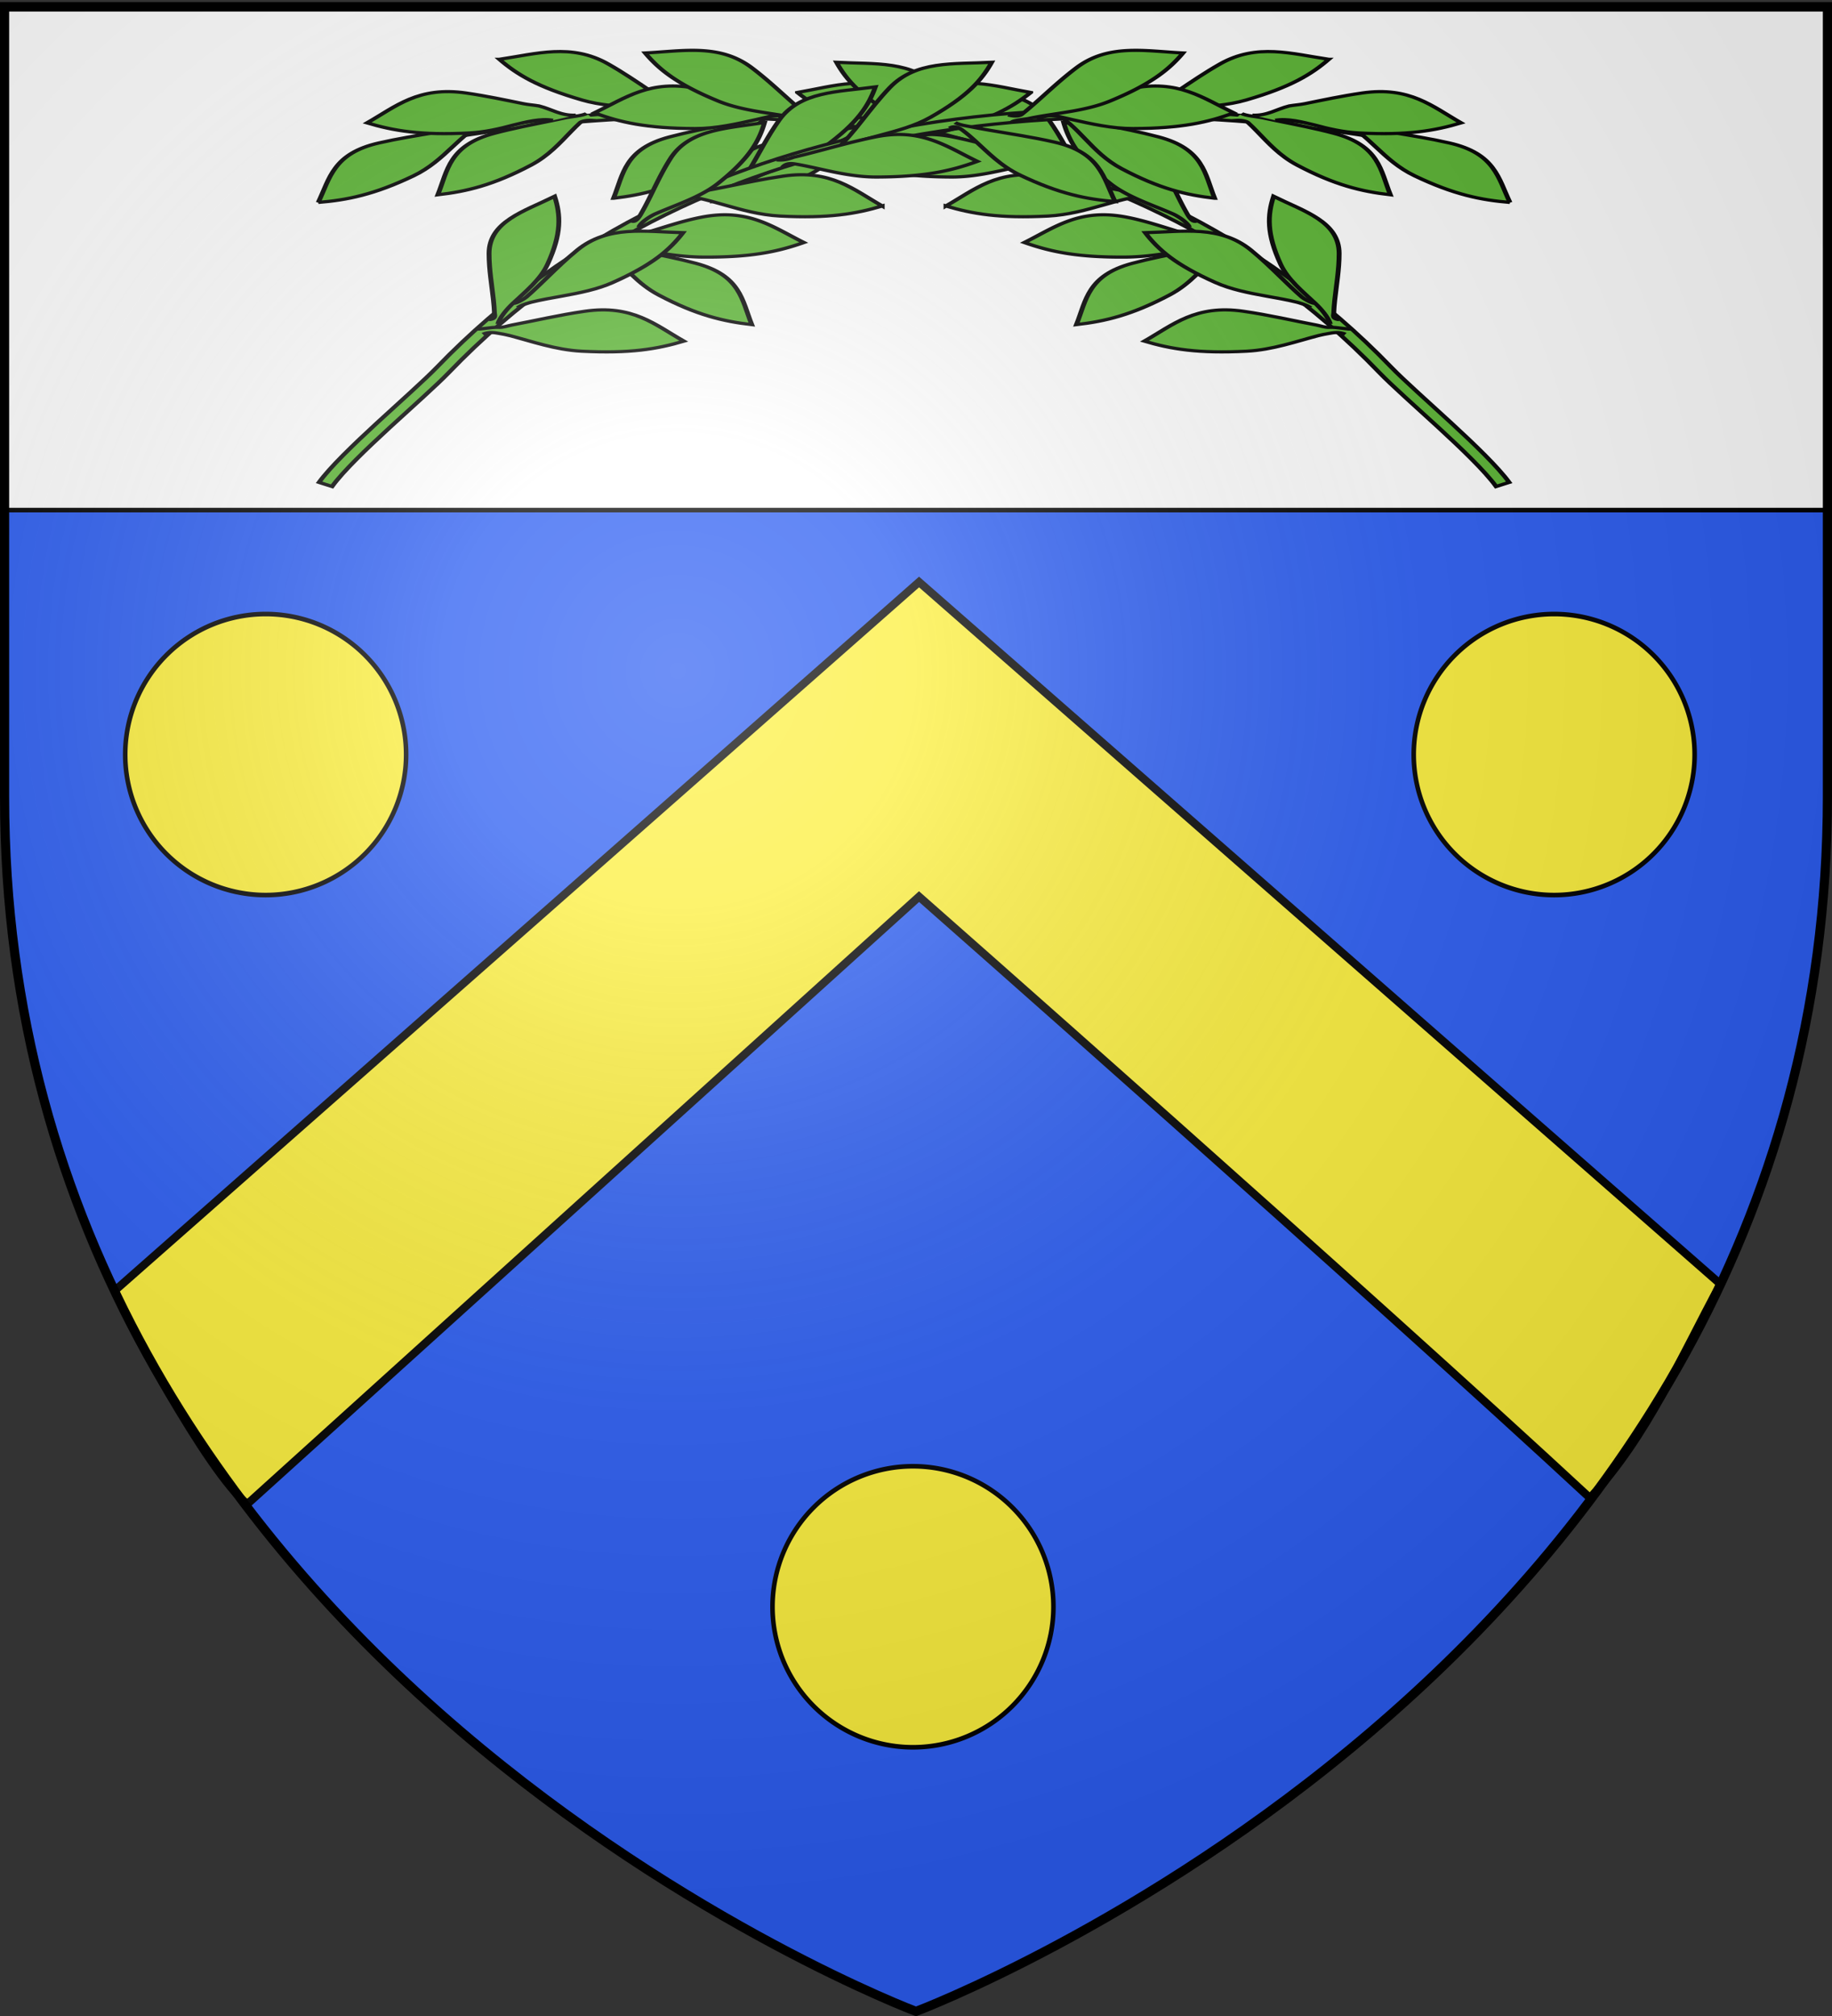 <svg xmlns="http://www.w3.org/2000/svg" xmlns:xlink="http://www.w3.org/1999/xlink" width="600" height="660" version="1.0"><rect width="100%" height="100%" fill="#333333" stroke="none"/><desc>Flag of Canton of Valais (Wallis)</desc><defs><radialGradient xlink:href="#a" id="b" cx="221.445" cy="226.331" r="300" fx="221.445" fy="226.331" gradientTransform="matrix(1.353 0 0 1.349 -77.63 -85.747)" gradientUnits="userSpaceOnUse"/><linearGradient id="a"><stop offset="0" style="stop-color:white;stop-opacity:.314"/><stop offset=".19" style="stop-color:white;stop-opacity:.251"/><stop offset=".6" style="stop-color:#6b6b6b;stop-opacity:.125"/><stop offset="1" style="stop-color:black;stop-opacity:.125"/></linearGradient></defs><g style="display:inline"><path d="M300 658.5s298.5-112.32 298.5-397.772V2.176H1.5v258.552C1.5 546.18 300 658.5 300 658.5" style="fill:#2b5df2;fill-opacity:1;fill-rule:evenodd;stroke:none;stroke-width:1px;stroke-linecap:butt;stroke-linejoin:miter;stroke-opacity:1"/><path d="m81.02 492.371 219.977-198.843S447.318 422.354 520.723 490.4c18.873-20.128 29.864-46.344 42.747-70.006L300.997 190.535 37.618 422.503c1.645 5.729 30.846 60.44 43.402 69.868z" style="fill:#fcef3c;fill-opacity:1;fill-rule:evenodd;stroke:#000;stroke-width:2.628;stroke-linecap:butt;stroke-linejoin:miter;stroke-miterlimit:4;stroke-dasharray:none;stroke-opacity:1;display:inline"/><path d="M1 3h599v164H1z" style="fill:#fff;fill-opacity:1;fill-rule:nonzero;stroke:#000;stroke-width:1.5;stroke-miterlimit:4;stroke-dasharray:none;stroke-opacity:1"/><path d="M148 269.5a46 45.5 0 1 1-92 0 46 45.5 0 1 1 92 0z" style="fill:#fcef3c;fill-opacity:1;fill-rule:nonzero;stroke:#000;stroke-width:1.5;stroke-miterlimit:4;stroke-dasharray:none;stroke-opacity:1" transform="matrix(1 0 0 1.011 -14.991 -25.438)"/><path d="M148 269.5a46 45.5 0 1 1-92 0 46 45.5 0 1 1 92 0z" style="fill:#fcef3c;fill-opacity:1;fill-rule:nonzero;stroke:#000;stroke-width:1.5;stroke-miterlimit:4;stroke-dasharray:none;stroke-opacity:1" transform="matrix(1 0 0 1.011 407.009 -25.438)"/><path d="M148 269.5a46 45.5 0 1 1-92 0 46 45.5 0 1 1 92 0z" style="fill:#fcef3c;fill-opacity:1;fill-rule:nonzero;stroke:#000;stroke-width:1.5;stroke-miterlimit:4;stroke-dasharray:none;stroke-opacity:1;display:inline" transform="matrix(1 0 0 1.011 197.009 253.562)"/><g style="display:inline"><path d="M67.87 402.74c.096 15.805-3.335 31.096 12.805 42.984 13.243 9.754 27.584 16.495 38.423 25.727-8.507-9.998-8.903-28.013-18.736-41.196-11.985-16.069-21.598-22.573-32.492-27.515zM157.08 503.966c-3.152-1.978-9.043-6.186-11.994-9.105-6.657-6.585-13.342-14.529-22.475-19.168-17.872-9.079-29.373-10.64-41.328-10.233 7.101 14.12 10.814 29.346 30.554 32.834 11.152 1.97 22.136 2.43 32.405 3.655 1.863.222 3.679.726 5.513.755 1.93.032 6.004 2.576 6.267 4.024" style="fill:#5ab532;fill-rule:evenodd;stroke:#000;stroke-width:2;stroke-linecap:butt;stroke-linejoin:miter;stroke-miterlimit:4;stroke-dasharray:none;stroke-opacity:1" transform="matrix(.208 .505 .767 -.137 -61.85 51.179)"/><path d="M55.345 236.563c-1.55 59.59 4.829 140.071 47.874 212.03 36.204 60.524 96.574 114.845 194.428 145.293 18.489 5.753 61.195 24.173 82.45 28.102l1.094-5.875c-20.877-3.86-63.215-22.173-81.35-27.788-96.847-29.984-155.935-83.376-191.497-142.825-42.221-70.582-52.03-149.938-50.5-208.781z" style="fill:#5ab532;fill-opacity:1;fill-rule:evenodd;stroke:#000;stroke-width:2;stroke-linecap:butt;stroke-linejoin:miter;stroke-miterlimit:4;stroke-dasharray:none;stroke-opacity:1" transform="matrix(.208 .505 .767 -.137 -61.85 51.179)"/><path d="M63.213 317.778c-1.838-3.132-1.141-5.714-.648-6.326 1.35-1.672 2.818-3.332 4.336-5.01 5.816-6.422 12.392-13.094 16.124-21.629 8.03-18.367 8.924-29.939 7.827-41.85-13.686 7.905-28.671 12.492-31.013 32.4-.986 8.39-1.14 16.64-1.414 24.573-.08 2.283-.169 4.54-.291 6.767-.068 1.242.62 7.07-.349 8.73M111.897 312.285c-13.687 7.906-28.672 12.492-31.013 32.401-1.921 16.334-.681 32.132-3.338 46.12 4.477-12.34 19.934-21.6 26.523-36.67 8.03-18.367 8.924-29.94 7.828-41.851zM206.39 549.012c1.947-3.128 4.48-6.127 7.213-9.168 2.499-2.781 5.165-5.598 7.704-8.584 3.515-4.134 6.786-8.59 9.029-13.72 8.03-18.368 8.924-29.94 7.827-41.851-13.686 7.905-28.672 12.492-31.013 32.4-.865 7.355-1.089 14.601-1.317 21.622-.21 6.49-.423 12.788-1.148 18.801M152.449 443.23c-6.858 14.24-16.66 26.47-7.383 44.24 7.61 14.58 17.53 26.937 23.212 39.992-3.25-12.719 4.31-29.076 1.27-45.239-3.707-19.7-9.485-29.766-17.1-38.993zM272.968 581.091c-2.353-2.242-2.22-4.476-2.242-6.347-.02-1.656.022-3.27.169-4.6 1.074-9.728 3.678-20.47 1.673-31.127-3.707-19.7-9.485-29.767-17.098-38.993-6.859 14.24-16.66 26.469-7.384 44.24 5.02 9.615 11.044 18.264 16.194 26.784.97 1.606 2.484 3.002 2.806 4.809.543 3.043 3.777 7.613 3.356 8.793M82.557 194.14c-13.279 8.574-28.02 13.896-29.373 33.896-1.111 16.41.909 32.126-1.053 46.228 3.861-12.546 18.842-22.56 24.677-37.936 7.113-18.742 7.433-30.344 5.749-42.187z" style="fill:#5ab532;fill-rule:evenodd;stroke:#000;stroke-width:2;stroke-linecap:butt;stroke-linejoin:miter;stroke-miterlimit:4;stroke-dasharray:none;stroke-opacity:1" transform="matrix(.208 .505 .767 -.137 -61.85 51.179)"/><path d="M58.287 300.907c-2.652-4.267-1.89-11.263-1.42-16.372.782-6.19 1.228-12.583.03-18.945-3.706-19.7-9.484-29.767-17.098-38.993-6.858 14.24-16.659 26.469-7.383 44.24 3.917 7.502 8.445 14.416 12.692 21.14 1.147 1.815 1.924 3.91 2.978 5.733 3.384 4.647 8.356 7.045 9.568 13.147M98.22 429.168c-2.973-1.618-.443-5.09-.146-5.545 1.414-2.166 3.054-4.303 4.796-6.461 5.714-7.079 12.521-14.382 16.027-23.62 7.113-18.742 7.433-30.344 5.749-42.187-13.279 8.573-28.02 13.895-29.373 33.895-.646 9.531-.235 18.829-.161 27.712.024 2.963.011 5.88-.091 8.744-.017.472.196 4.113-.832 6.206M265.19 576.806c-4.321.273-10.219-1.219-14.23-2.677-8.467-3.08-17.492-7.043-27.252-7.341-20.037-.614-31.11 2.866-41.756 8.319 12.433 9.758 22.27 21.958 41.619 16.717 9.714-2.63 18.8-6.285 27.591-9.354 2.638-.92 5.25-1.788 7.843-2.56.96-.286 3.29-1.84 4.5 1.195M53.864 423.211c5.288 14.895 7.076 30.464 26.228 36.384 15.713 4.856 31.473 6.507 44.745 11.66-11.32-6.644-17.619-23.526-31.24-32.743-16.603-11.234-27.82-14.215-39.733-15.301zM15.67 289.63c.711 15.79-2.123 31.203 14.468 42.454 13.613 9.23 28.205 15.409 39.395 24.211-8.89-9.659-9.986-27.645-20.325-40.435-12.602-15.59-22.46-21.715-33.538-26.23z" style="fill:#5ab532;fill-rule:evenodd;stroke:#000;stroke-width:2;stroke-linecap:butt;stroke-linejoin:miter;stroke-miterlimit:4;stroke-dasharray:none;stroke-opacity:1" transform="matrix(.208 .505 .767 -.137 -61.85 51.179)"/><path d="M83.399 395.554c-5.29-3.47-3.946-7.772-3.62-13.75.475-8.302 1.181-17.17-1.184-25.726-5.341-19.32-11.941-28.868-20.3-37.425-5.643 14.764-14.387 27.77-3.656 44.702 4.772 7.53 10.165 14.352 15.18 21.017 2.274 3.023 4.16 3.847 6.185 6.857.932 1.384 2.601 3.315 2.987 5.95" style="fill:#5ab532;fill-rule:evenodd;stroke:#000;stroke-width:2;stroke-linecap:butt;stroke-linejoin:miter;stroke-miterlimit:4;stroke-dasharray:none;stroke-opacity:1" transform="matrix(.208 .505 .767 -.137 -61.85 51.179)"/><path d="M87.635 405.352c-1.3-.63-3.273-5.194-3.773-5.951a82 82 0 0 1-2.887-4.77c-4.638-8.204-8.893-17.777-16.465-24.803-14.694-13.635-25.325-18.292-36.933-21.183 2.954 15.527 2.345 31.187 20.37 39.959 8.434 4.105 17.042 7.18 25.17 10.387 3.087 1.218 6.104 2.454 9.016 3.773.513.232 2.183 1.318 1.76 5.27M139.76 489.236c-3.221-.765-3.286-3.264-3.308-4.63-.039-2.54.073-5.174.222-7.872.472-8.544 1.31-17.728-1.135-26.575-5.342-19.321-11.941-28.868-20.3-37.425-5.643 14.764-14.387 27.77-3.657 44.702 5.278 8.329 11.317 15.791 16.762 23.134a200 200 0 0 1 4.08 5.682c.608.883 3.137 2.696 3.561 6.523M191.553 536.567c-3.344.123-8.371-3.102-9.679-4.226-1.68-1.446-3.353-3-5.049-4.596-6.03-5.677-12.352-11.876-20.39-15.543-18.238-8.32-29.794-9.397-41.722-8.489 7.688 13.81 12.037 28.866 31.906 31.522 9.4 1.257 18.64 1.46 27.45 1.958 2.946.166 5.844.366 8.685.649 1.138.113 6.135.395 5.862 2.395M206.935 550.015c-.583-.104-1.276-1.26-1.258-2.205.08-4.315-.585-9.043-.629-14.029-.078-8.938-.071-18.606-2.395-27.578-5.026-19.406-11.47-29.06-19.688-37.751-5.883 14.67-14.837 27.532-4.384 44.637 4.658 7.622 10.57 13.654 15.712 20.084 3.947 4.935 7.44 10.103 9.57 16.405q.305.907.573 1.847" style="fill:#5ab532;fill-rule:evenodd;stroke:#000;stroke-width:2;stroke-linecap:butt;stroke-linejoin:miter;stroke-miterlimit:4;stroke-dasharray:none;stroke-opacity:1" transform="matrix(.208 .505 .767 -.137 -61.85 51.179)"/><path d="M253.198 571.516c-2.206-.917-4.799-4.468-4.799-4.468-2.525-3.486-4.796-7.495-7.208-11.574-3.68-6.227-7.69-12.618-13.439-17.57-15.186-13.086-25.981-17.349-37.687-19.81 3.523 15.408 3.49 31.08 21.827 39.182 6.51 2.877 13.098 5.158 19.497 7.36 4.97 1.711 9.827 3.374 14.444 5.23 1.282.516 4.944 2.904 5.181 4.073" style="fill:#5ab532;fill-rule:evenodd;stroke:#000;stroke-width:2;stroke-linecap:butt;stroke-linejoin:miter;stroke-miterlimit:4;stroke-dasharray:none;stroke-opacity:1" transform="matrix(.208 .505 .767 -.137 -61.85 51.179)"/></g><g style="display:inline"><path d="M67.87 402.74c.096 15.805-3.335 31.096 12.805 42.984 13.243 9.754 27.584 16.495 38.423 25.727-8.507-9.998-8.903-28.013-18.736-41.196-11.985-16.069-21.598-22.573-32.492-27.515zM157.08 503.966c-3.152-1.978-9.043-6.186-11.994-9.105-6.657-6.585-13.342-14.529-22.475-19.168-17.872-9.079-29.373-10.64-41.328-10.233 7.101 14.12 10.814 29.346 30.554 32.834 11.152 1.97 22.136 2.43 32.405 3.655 1.863.222 3.679.726 5.513.755 1.93.032 6.004 2.576 6.267 4.024" style="fill:#5ab532;fill-rule:evenodd;stroke:#000;stroke-width:2;stroke-linecap:butt;stroke-linejoin:miter;stroke-miterlimit:4;stroke-dasharray:none;stroke-opacity:1" transform="matrix(-.208 .505 -.767 -.137 660.603 51.179)"/><path d="M55.345 236.563c-1.55 59.59 4.829 140.071 47.874 212.03 36.204 60.524 96.574 114.845 194.428 145.293 18.489 5.753 61.195 24.173 82.45 28.102l1.094-5.875c-20.877-3.86-63.215-22.173-81.35-27.788-96.847-29.984-155.935-83.376-191.497-142.825-42.221-70.582-52.03-149.938-50.5-208.781z" style="fill:#5ab532;fill-opacity:1;fill-rule:evenodd;stroke:#000;stroke-width:2;stroke-linecap:butt;stroke-linejoin:miter;stroke-miterlimit:4;stroke-dasharray:none;stroke-opacity:1" transform="matrix(-.208 .505 -.767 -.137 660.603 51.179)"/><path d="M63.213 317.778c-1.838-3.132-1.141-5.714-.648-6.326 1.35-1.672 2.818-3.332 4.336-5.01 5.816-6.422 12.392-13.094 16.124-21.629 8.03-18.367 8.924-29.939 7.827-41.85-13.686 7.905-28.671 12.492-31.013 32.4-.986 8.39-1.14 16.64-1.414 24.573-.08 2.283-.169 4.54-.291 6.767-.068 1.242.62 7.07-.349 8.73M111.897 312.285c-13.687 7.906-28.672 12.492-31.013 32.401-1.921 16.334-.681 32.132-3.338 46.12 4.477-12.34 19.934-21.6 26.523-36.67 8.03-18.367 8.924-29.94 7.828-41.851zM206.39 549.012c1.947-3.128 4.48-6.127 7.213-9.168 2.499-2.781 5.165-5.598 7.704-8.584 3.515-4.134 6.786-8.59 9.029-13.72 8.03-18.368 8.924-29.94 7.827-41.851-13.686 7.905-28.672 12.492-31.013 32.4-.865 7.355-1.089 14.601-1.317 21.622-.21 6.49-.423 12.788-1.148 18.801M152.449 443.23c-6.858 14.24-16.66 26.47-7.383 44.24 7.61 14.58 17.53 26.937 23.212 39.992-3.25-12.719 4.31-29.076 1.27-45.239-3.707-19.7-9.485-29.766-17.1-38.993zM272.968 581.091c-2.353-2.242-2.22-4.476-2.242-6.347-.02-1.656.022-3.27.169-4.6 1.074-9.728 3.678-20.47 1.673-31.127-3.707-19.7-9.485-29.767-17.098-38.993-6.859 14.24-16.66 26.469-7.384 44.24 5.02 9.615 11.044 18.264 16.194 26.784.97 1.606 2.484 3.002 2.806 4.809.543 3.043 3.777 7.613 3.356 8.793M82.557 194.14c-13.279 8.574-28.02 13.896-29.373 33.896-1.111 16.41.909 32.126-1.053 46.228 3.861-12.546 18.842-22.56 24.677-37.936 7.113-18.742 7.433-30.344 5.749-42.187z" style="fill:#5ab532;fill-rule:evenodd;stroke:#000;stroke-width:2;stroke-linecap:butt;stroke-linejoin:miter;stroke-miterlimit:4;stroke-dasharray:none;stroke-opacity:1" transform="matrix(-.208 .505 -.767 -.137 660.603 51.179)"/><path d="M58.287 300.907c-2.652-4.267-1.89-11.263-1.42-16.372.782-6.19 1.228-12.583.03-18.945-3.706-19.7-9.484-29.767-17.098-38.993-6.858 14.24-16.659 26.469-7.383 44.24 3.917 7.502 8.445 14.416 12.692 21.14 1.147 1.815 1.924 3.91 2.978 5.733 3.384 4.647 8.356 7.045 9.568 13.147M98.22 429.168c-2.973-1.618-.443-5.09-.146-5.545 1.414-2.166 3.054-4.303 4.796-6.461 5.714-7.079 12.521-14.382 16.027-23.62 7.113-18.742 7.433-30.344 5.749-42.187-13.279 8.573-28.02 13.895-29.373 33.895-.646 9.531-.235 18.829-.161 27.712.024 2.963.011 5.88-.091 8.744-.017.472.196 4.113-.832 6.206M265.19 576.806c-4.321.273-10.219-1.219-14.23-2.677-8.467-3.08-17.492-7.043-27.252-7.341-20.037-.614-31.11 2.866-41.756 8.319 12.433 9.758 22.27 21.958 41.619 16.717 9.714-2.63 18.8-6.285 27.591-9.354 2.638-.92 5.25-1.788 7.843-2.56.96-.286 3.29-1.84 4.5 1.195M53.864 423.211c5.288 14.895 7.076 30.464 26.228 36.384 15.713 4.856 31.473 6.507 44.745 11.66-11.32-6.644-17.619-23.526-31.24-32.743-16.603-11.234-27.82-14.215-39.733-15.301zM15.67 289.63c.711 15.79-2.123 31.203 14.468 42.454 13.613 9.23 28.205 15.409 39.395 24.211-8.89-9.659-9.986-27.645-20.325-40.435-12.602-15.59-22.46-21.715-33.538-26.23z" style="fill:#5ab532;fill-rule:evenodd;stroke:#000;stroke-width:2;stroke-linecap:butt;stroke-linejoin:miter;stroke-miterlimit:4;stroke-dasharray:none;stroke-opacity:1" transform="matrix(-.208 .505 -.767 -.137 660.603 51.179)"/><path d="M83.399 395.554c-5.29-3.47-3.946-7.772-3.62-13.75.475-8.302 1.181-17.17-1.184-25.726-5.341-19.32-11.941-28.868-20.3-37.425-5.643 14.764-14.387 27.77-3.656 44.702 4.772 7.53 10.165 14.352 15.18 21.017 2.274 3.023 4.16 3.847 6.185 6.857.932 1.384 2.601 3.315 2.987 5.95" style="fill:#5ab532;fill-rule:evenodd;stroke:#000;stroke-width:2;stroke-linecap:butt;stroke-linejoin:miter;stroke-miterlimit:4;stroke-dasharray:none;stroke-opacity:1" transform="matrix(-.208 .505 -.767 -.137 660.603 51.179)"/><path d="M87.635 405.352c-1.3-.63-3.273-5.194-3.773-5.951a82 82 0 0 1-2.887-4.77c-4.638-8.204-8.893-17.777-16.465-24.803-14.694-13.635-25.325-18.292-36.933-21.183 2.954 15.527 2.345 31.187 20.37 39.959 8.434 4.105 17.042 7.18 25.17 10.387 3.087 1.218 6.104 2.454 9.016 3.773.513.232 2.183 1.318 1.76 5.27M139.76 489.236c-3.221-.765-3.286-3.264-3.308-4.63-.039-2.54.073-5.174.222-7.872.472-8.544 1.31-17.728-1.135-26.575-5.342-19.321-11.941-28.868-20.3-37.425-5.643 14.764-14.387 27.77-3.657 44.702 5.278 8.329 11.317 15.791 16.762 23.134a200 200 0 0 1 4.08 5.682c.608.883 3.137 2.696 3.561 6.523M191.553 536.567c-3.344.123-8.371-3.102-9.679-4.226-1.68-1.446-3.353-3-5.049-4.596-6.03-5.677-12.352-11.876-20.39-15.543-18.238-8.32-29.794-9.397-41.722-8.489 7.688 13.81 12.037 28.866 31.906 31.522 9.4 1.257 18.64 1.46 27.45 1.958 2.946.166 5.844.366 8.685.649 1.138.113 6.135.395 5.862 2.395M206.935 550.015c-.583-.104-1.276-1.26-1.258-2.205.08-4.315-.585-9.043-.629-14.029-.078-8.938-.071-18.606-2.395-27.578-5.026-19.406-11.47-29.06-19.688-37.751-5.883 14.67-14.837 27.532-4.384 44.637 4.658 7.622 10.57 13.654 15.712 20.084 3.947 4.935 7.44 10.103 9.57 16.405q.305.907.573 1.847" style="fill:#5ab532;fill-rule:evenodd;stroke:#000;stroke-width:2;stroke-linecap:butt;stroke-linejoin:miter;stroke-miterlimit:4;stroke-dasharray:none;stroke-opacity:1" transform="matrix(-.208 .505 -.767 -.137 660.603 51.179)"/><path d="M253.198 571.516c-2.206-.917-4.799-4.468-4.799-4.468-2.525-3.486-4.796-7.495-7.208-11.574-3.68-6.227-7.69-12.618-13.439-17.57-15.186-13.086-25.981-17.349-37.687-19.81 3.523 15.408 3.49 31.08 21.827 39.182 6.51 2.877 13.098 5.158 19.497 7.36 4.97 1.711 9.827 3.374 14.444 5.23 1.282.516 4.944 2.904 5.181 4.073" style="fill:#5ab532;fill-rule:evenodd;stroke:#000;stroke-width:2;stroke-linecap:butt;stroke-linejoin:miter;stroke-miterlimit:4;stroke-dasharray:none;stroke-opacity:1" transform="matrix(-.208 .505 -.767 -.137 660.603 51.179)"/></g></g><path d="M300 658.5s298.5-112.32 298.5-397.772V2.176H1.5v258.552C1.5 546.18 300 658.5 300 658.5" style="opacity:1;fill:url(#b);fill-opacity:1;fill-rule:evenodd;stroke:none;stroke-width:1px;stroke-linecap:butt;stroke-linejoin:miter;stroke-opacity:1"/><path d="M300 658.5S1.5 546.18 1.5 260.728V2.176h597v258.552C598.5 546.18 300 658.5 300 658.5z" style="opacity:1;fill:none;fill-opacity:1;fill-rule:evenodd;stroke:#000;stroke-width:3;stroke-linecap:butt;stroke-linejoin:miter;stroke-miterlimit:4;stroke-dasharray:none;stroke-opacity:1"/></svg>